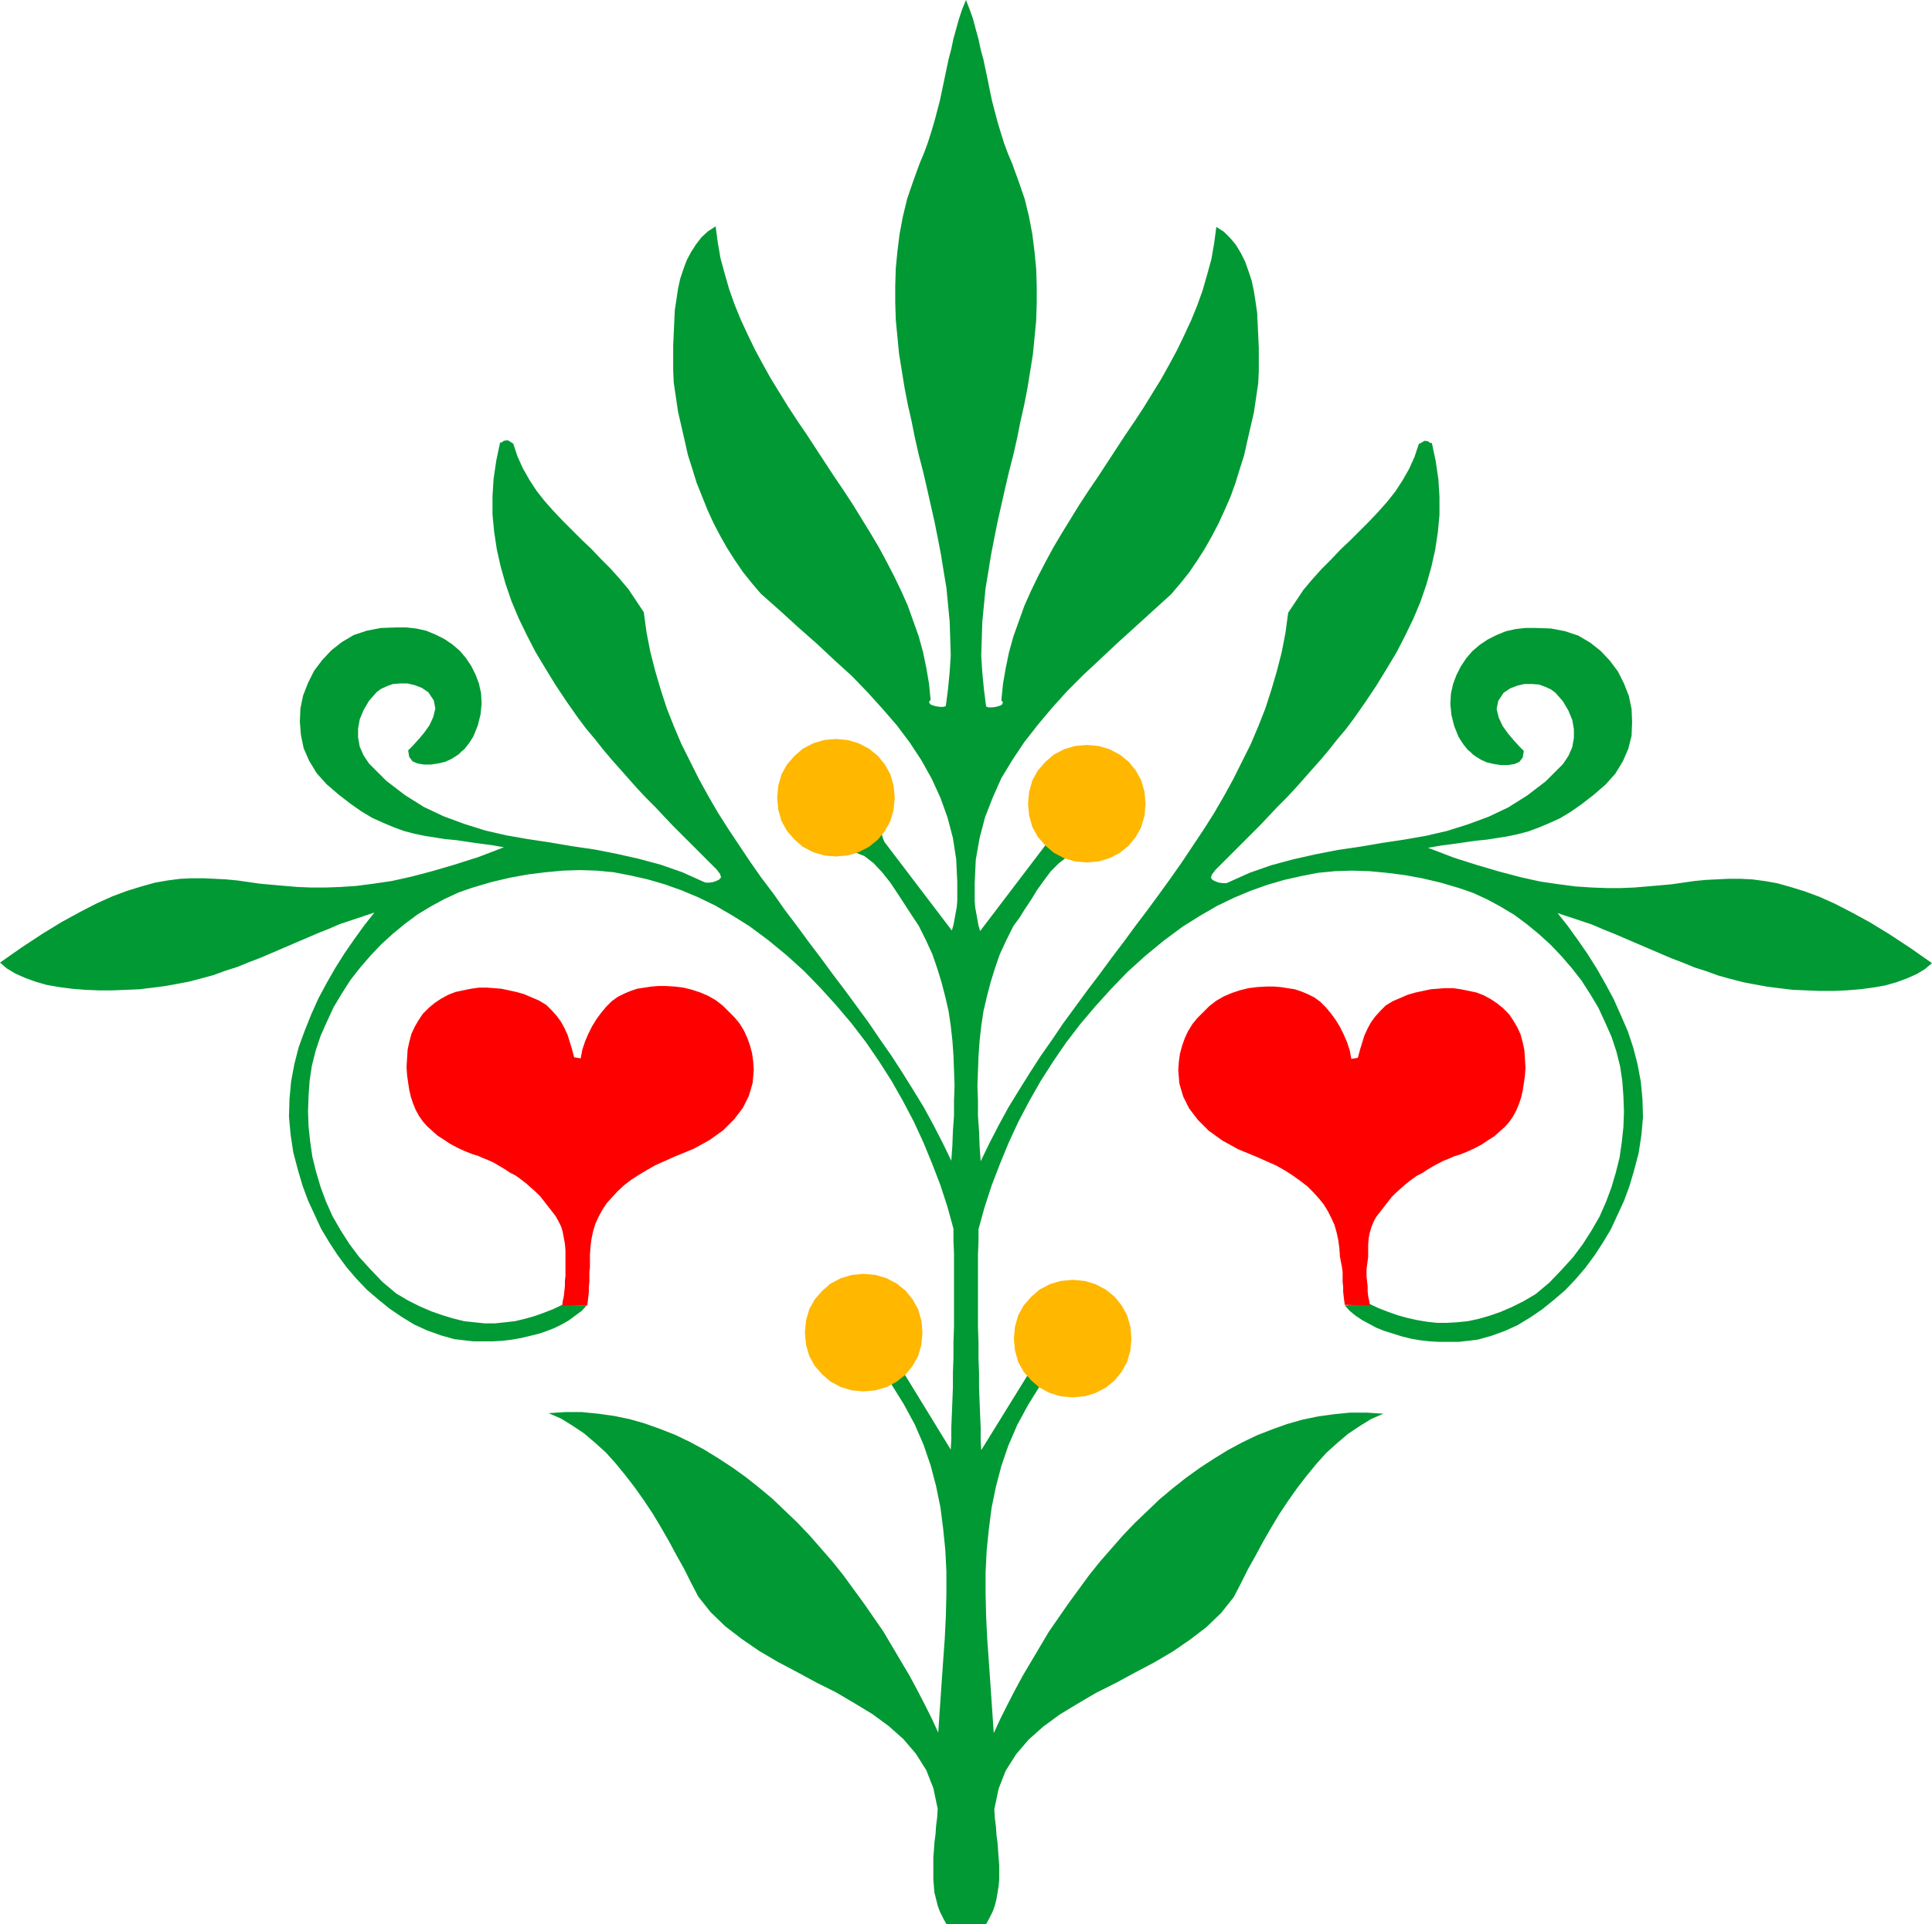 <svg xmlns="http://www.w3.org/2000/svg" fill-rule="evenodd" height="3.536in" preserveAspectRatio="none" stroke-linecap="round" viewBox="0 0 3550 3536" width="340.8"><style>.pen1{stroke:none}.brush2{fill:#ffb700}</style><path class="pen1" style="fill:#093" d="m1912 2545-23 37-20 37-16 37-13 38-10 38-8 39-5 39-4 39-2 40v41l1 41 2 41 3 42 3 43 3 44 3 44 12-26 13-26 14-27 14-26 16-27 16-27 16-27 18-26 18-26 19-26 19-26 20-25 21-24 21-24 22-23 23-22 23-22 24-20 24-19 25-18 26-17 26-16 26-14 27-13 28-11 28-10 28-8 29-6 29-4 30-3h30l31 2-23 10-21 13-21 14-20 17-20 18-18 20-18 22-17 22-17 24-16 24-15 25-15 26-14 26-14 25-13 26-13 25-23 29-27 26-30 23-32 22-34 20-36 19-35 19-36 18-34 20-33 20-30 22-27 24-23 27-19 30-13 33-8 38 1 16 2 16 1 15 2 15 1 14 1 14 1 13v26l-1 12-2 12-2 12-3 12-4 11-6 12-6 11h-73l-6-11-6-12-4-11-3-12-3-12-1-12-1-12v-40l1-13 1-15 2-15 1-15 2-16 1-16-8-38-13-33-19-30-23-27-27-24-30-22-33-20-34-20-36-18-35-19-36-19-34-20-32-22-30-23-27-26-23-29-13-25-13-26-14-25-14-26-15-26-15-25-16-24-17-24-17-22-18-22-18-20-20-18-20-17-21-14-21-13-23-10 31-2h30l30 3 29 4 29 6 28 8 28 10 28 11 27 13 26 14 26 16 26 17 25 18 24 19 24 20 23 22 23 22 22 23 21 24 21 24 20 25 19 26 19 26 18 26 18 26 16 27 16 27 16 27 14 26 14 27 13 26 12 26 3-44 3-44 3-43 3-42 2-41 1-41v-41l-2-40-4-39-5-39-8-39-10-38-13-38-16-37-20-37-23-37 22-22 87 142 1-19v-22l1-23 1-25 1-26v-27l1-27v-28l1-29v-134l-1-24v-22l-11-40-13-40-15-39-16-39-18-39-20-38-21-37-23-36-24-35-26-34-28-33-29-32-30-31-32-29-34-28-35-26-32-20-31-18-31-15-31-13-31-11-31-9-31-7-31-6-31-3-31-1-32 1-32 3-32 4-33 6-34 8-34 10-26 9-26 12-24 13-25 15-23 17-22 18-22 20-20 21-19 22-18 23-16 25-15 25-12 26-12 27-9 27-7 28-4 27-2 28-1 28 1 28 3 28 4 28 7 28 8 27 10 27 12 27 15 26 16 25 18 24 21 23 22 23 25 21 22 13 22 11 21 9 20 7 20 6 20 5 19 2 19 2h18l19-2 18-2 17-4 18-5 17-6 18-7 17-8 45 1-9 10-11 8-12 9-12 7-14 7-15 6-15 5-16 4-17 4-17 3-17 2-18 1h-35l-18-2-17-2-25-7-25-9-24-11-23-14-22-15-21-17-21-18-19-20-18-21-17-23-15-23-15-25-12-26-12-26-10-27-8-27-9-34-5-33-3-33 1-33 3-32 6-32 8-31 11-30 12-30 13-29 15-28 16-28 17-27 18-26 18-25 19-24-21 7-21 7-21 7-21 9-20 8-21 9-21 9-21 9-21 9-21 9-21 8-22 9-22 7-22 8-22 6-23 6-21 4-22 4-23 3-25 3-24 1-25 1h-26l-24-1-25-2-23-3-23-4-21-6-19-7-18-8-15-9-13-11 40-28 38-25 36-22 33-18 31-16 29-13 27-10 26-8 25-7 23-4 23-3 21-1h22l21 1 20 1 21 2 21 3 21 3 22 2 23 2 24 2 25 1h26l28-1 29-2 31-4 34-5 36-8 38-10 41-12 44-14 47-18-23-4-23-3-21-3-20-3-21-2-19-3-19-3-19-4-19-5-19-7-19-8-20-9-20-12-20-14-22-17-22-19-18-20-14-23-10-23-5-24-2-25 1-24 5-24 9-23 11-22 15-20 17-18 19-15 22-13 24-8 26-5 28-1h19l18 2 18 4 17 7 16 8 15 10 14 12 11 13 10 15 8 16 6 16 4 18 1 19-2 20-5 20-8 20-5 8-4 6-4 5-4 5-5 4-5 5-6 4-8 5-11 5-13 3-13 2h-13l-12-2-9-4-6-8-2-12 8-8 10-11 11-13 10-14 7-15 4-16-3-15-10-15-12-8-13-5-13-3h-14l-13 1-11 4-11 5-8 6-14 16-10 17-7 17-3 17v16l3 17 7 16 10 15 32 32 34 26 35 22 36 17 38 14 38 12 39 9 40 7 40 6 41 7 41 6 41 8 40 9 41 11 40 14 40 18 3 1h6l7-1 6-2 6-3 3-4-2-6-6-8-17-17-16-16-17-17-16-16-16-16-16-17-16-17-16-16-16-17-16-18-15-17-16-18-16-19-15-19-16-19-15-20-21-30-20-30-19-31-18-30-16-31-15-31-13-31-11-32-9-32-7-31-5-33-3-32v-33l2-32 5-34 7-33h3l4-3 7-1 10 6 8 24 10 22 12 21 13 20 15 19 16 18 17 18 17 17 18 18 18 17 17 18 18 18 17 19 16 19 14 21 14 21 5 37 7 36 9 35 10 34 11 34 13 33 14 33 16 32 16 32 17 31 18 31 19 30 20 30 20 30 21 30 22 29 21 30 22 29 22 30 22 29 22 30 22 29 22 30 22 30 21 31 21 30 20 31 20 32 19 31 18 33 17 33 16 33 2-28 1-27 2-28v-28l1-27-1-28-1-27-2-28-3-27-4-27-6-26-7-27-8-26-9-26-12-26-13-26-12-18-13-20-13-20-14-21-15-19-16-17-17-13-18-7 49-41 1 5 1 6 2 6 2 5 124 163 3-10 2-11 2-11 2-11 1-12v-34l-2-42-6-39-10-38-13-36-16-35-19-34-21-32-24-32-26-30-28-31-29-30-32-29-32-30-34-30-34-31-35-31-17-20-16-20-15-22-14-22-13-23-12-23-11-24-10-25-10-25-8-26-8-25-6-27-6-26-6-26-4-27-4-27-1-23v-45l1-22 1-22 1-21 3-20 3-20 4-18 6-18 6-16 8-15 9-14 10-13 12-11 14-9 4 30 5 29 8 29 8 28 10 28 11 27 13 28 13 27 14 26 15 27 16 26 16 26 17 26 17 25 17 26 17 26 17 26 17 25 17 26 16 26 16 26 16 27 14 26 14 27 13 27 12 27 10 28 10 28 8 29 6 29 5 29 3 30-3 4 2 4 4 2 7 2 7 1h6l4-1 1-1 4-31 3-31 2-31-1-31-1-31-3-31-3-31-5-30-5-31-6-31-6-30-7-31-7-31-7-30-8-31-7-31-6-30-7-31-6-31-5-31-5-31-3-31-3-31-1-32v-31l1-32 3-31 4-32 6-32 8-33 11-32 12-33 8-19 7-19 6-19 6-20 5-19 5-19 4-19 4-19 4-19 4-19 5-19 4-19 5-18 5-18 6-18 7-17 7 18 6 17 5 19 5 18 4 19 5 18 4 19 4 19 4 20 4 19 5 19 5 19 6 20 6 19 7 19 8 19 12 33 11 32 8 33 6 32 4 32 3 31 1 32v31l-1 32-3 31-3 31-5 31-5 31-6 31-7 31-6 30-7 31-8 31-7 30-7 31-7 31-6 30-6 31-5 31-5 30-3 31-3 31-1 31-1 31 2 31 3 31 4 31 1 1 4 1h6l7-1 7-2 4-2 2-4-3-4 3-30 5-29 6-29 8-29 10-28 10-28 12-27 13-27 14-27 14-26 16-27 16-26 16-26 17-26 17-25 17-26 17-26 17-26 17-25 17-26 16-26 16-26 15-27 14-26 13-27 13-28 11-27 10-28 8-28 8-29 5-29 4-30 14 9 12 12 10 12 9 15 8 16 6 17 6 18 4 19 3 19 3 21 1 21 1 21 1 22v43l-1 22-4 27-4 27-6 26-6 26-6 27-8 25-8 26-9 25-11 25-11 24-12 23-13 23-14 22-15 22-16 20-17 20-33 30-33 30-32 29-32 30-31 29-30 30-28 31-26 31-25 32-22 33-20 33-16 36-14 36-10 38-7 40-2 42v34l1 12 2 11 2 11 2 11 3 10 124-163 34 28-14 11-14 14-12 16-13 18-11 18-12 18-10 16-11 15-13 26-12 26-9 26-8 26-7 27-6 26-4 27-3 27-2 28-1 27-1 28 1 27v28l2 28 1 27 2 28 16-33 17-33 18-33 19-31 20-32 20-31 21-30 21-31 22-30 22-30 22-29 22-30 22-29 22-30 22-29 22-30 21-29 21-30 20-30 20-30 19-30 18-31 17-31 16-32 16-32 14-33 13-33 11-34 10-34 9-35 7-36 5-37 14-21 14-21 16-19 17-19 18-18 17-18 18-17 18-18 17-17 17-18 16-18 15-19 13-20 12-21 10-22 8-24 11-6 6 1 4 3h3l7 33 5 34 2 32v33l-3 32-5 33-7 31-9 32-11 32-13 31-15 31-16 31-18 30-19 31-20 30-21 30-15 20-16 19-15 19-16 19-16 18-15 17-16 18-16 17-16 16-16 17-16 17-16 16-16 16-17 17-16 16-17 17-6 8-2 6 3 4 6 3 6 2 7 1h6l3-1 40-18 40-14 41-11 40-9 41-8 41-6 41-7 40-6 40-7 39-9 38-12 38-14 36-17 35-22 34-26 32-32 10-15 7-16 3-17v-16l-3-17-7-17-10-17-14-16-8-6-11-5-11-4-13-1h-14l-13 3-13 5-12 8-10 15-3 15 4 16 7 15 10 14 11 13 10 11 8 8-2 12-6 8-9 4-12 2h-13l-13-2-13-3-11-5-8-5-6-4-5-5-5-4-4-5-4-5-4-6-5-8-8-20-5-20-2-20 1-19 4-18 6-16 8-16 10-15 11-13 14-12 15-10 16-8 17-7 18-4 18-2h19l28 1 26 5 24 8 22 13 19 15 17 18 15 20 11 22 9 23 5 24 1 24-1 25-6 24-10 23-14 23-18 20-22 19-22 17-20 14-20 12-20 9-19 8-19 7-19 5-19 4-19 3-19 3-20 2-21 3-21 3-23 3-23 4 47 18 44 14 41 12 38 10 36 8 34 5 31 4 30 2 27 1h26l25-1 24-2 23-2 22-2 21-3 21-3 21-2 20-1 21-1h22l21 1 23 3 23 4 25 7 26 8 27 10 29 13 31 16 33 18 36 22 38 25 40 28-13 11-15 9-18 8-19 7-21 6-23 4-23 3-25 2-24 1h-26l-25-1-24-1-25-3-23-3-22-4-21-4-23-6-22-6-22-8-22-7-22-9-21-8-21-9-21-9-21-9-21-9-21-9-20-8-21-9-21-7-21-7-21-7 19 24 18 25 18 26 17 27 16 28 15 28 13 29 13 30 10 30 8 31 6 32 3 32 1 33-3 33-5 33-9 34-8 27-10 27-12 26-12 26-15 25-15 23-17 23-18 21-19 20-21 18-21 17-22 15-23 14-24 11-25 9-25 7-17 2-18 2h-35l-18-1-18-2-17-3-16-4-16-5-16-5-15-6-13-7-13-7-12-8-11-9-9-10 45-3 17 8 18 7 17 6 18 5 18 4 18 3 18 2h19l18-1 20-2 19-4 21-6 20-7 21-9 22-11 22-13 25-21 22-23 21-23 18-24 16-25 15-26 12-27 10-27 8-27 7-28 4-28 3-28 1-28-1-28-2-28-4-27-7-28-9-27-12-27-12-26-15-25-16-25-18-23-19-22-20-21-22-20-22-18-23-17-25-15-24-13-26-12-26-9-34-10-34-8-33-6-32-4-32-3-32-1-31 1-31 3-31 6-31 7-31 9-31 11-31 13-31 15-31 18-32 20-35 26-34 28-32 29-30 31-29 32-28 33-26 34-24 35-23 36-21 37-20 38-18 39-16 39-15 39-13 40-11 40v22l-1 24v134l1 29v28l1 27v27l1 26 1 25 1 23v22l1 19 86-139 23 19z"/><path class="pen1 brush2" d="m1587 2341 22 2 20 6 19 10 16 13 13 16 10 18 6 21 2 22-2 22-6 21-10 18-13 16-16 13-19 10-20 6-22 2-22-2-20-6-19-10-15-13-14-16-10-18-6-21-2-22 2-22 6-21 10-18 14-16 15-13 19-10 20-6 22-2zm384 11 22 2 20 6 19 10 16 13 13 16 10 18 6 21 2 22-2 22-6 21-10 18-13 16-16 13-19 10-20 6-22 2-22-2-20-6-19-10-15-13-14-16-10-18-6-21-2-22 2-22 6-21 10-18 14-16 15-13 19-10 20-6 22-2zm26-983 22 2 20 6 19 10 16 13 13 16 10 18 6 21 2 22-2 22-6 21-10 18-13 16-16 13-19 10-20 6-22 2-22-2-20-6-19-10-15-13-14-16-10-18-6-21-2-22 2-22 6-21 10-18 14-16 15-13 19-10 20-6 22-2z"/><path class="pen1" d="m2517 2399-1-8-2-9-1-9v-9l-1-9-1-9v-14l3-22v-24l1-11 2-10 3-10 4-10 5-9 7-9 7-9 7-9 7-9 8-8 9-8 9-8 9-7 11-8 10-5 9-6 10-6 11-6 10-5 10-4 9-4 10-3 15-6 13-6 13-7 12-8 11-7 10-9 9-8 8-9 7-10 6-11 5-12 4-12 3-13 2-13 2-14 1-15-1-16-1-16-3-14-4-15-6-13-7-12-8-12-11-11-11-9-12-8-13-7-13-5-14-3-15-3-14-2h-15l-13 1-13 1-14 3-14 3-14 4-14 6-14 6-13 8-10 10-9 10-8 11-6 11-6 13-4 13-4 13-4 15-12 2-3-16-5-15-6-14-7-14-8-13-8-11-10-12-10-10-11-8-12-6-12-5-12-4-13-2-13-2-13-1h-13l-17 1-16 2-16 4-15 5-14 6-14 8-13 10-12 12-10 10-9 11-8 13-6 13-5 14-4 15-2 15-1 15 2 24 7 24 11 22 16 21 20 20 25 18 29 16 34 14 18 8 18 8 16 9 14 9 14 10 13 10 11 11 10 11 9 11 8 13 6 12 6 13 4 14 3 14 2 15 1 15 4 21 1 8v18l1 9v9l1 9 1 8 1 7 46 1zm-1438 0 1-7 1-9 1-9v-9l1-9v-19l1-8v-23l1-15 2-15 3-14 4-13 6-13 7-13 8-12 10-11 10-11 12-11 13-10 14-9 15-9 16-9 18-8 18-8 34-14 29-16 25-18 20-20 16-21 11-22 7-24 2-24-1-15-2-15-4-15-5-14-6-13-8-13-9-11-10-10-12-12-13-10-14-8-14-6-15-5-16-4-16-2-17-1h-13l-13 1-13 2-13 2-12 4-12 5-12 6-11 8-10 10-10 12-8 11-8 13-7 14-6 14-5 15-3 16-12-2-4-15-4-13-4-13-6-13-6-11-8-11-9-10-10-10-13-8-14-6-14-6-14-4-14-3-14-3-13-1-13-1h-15l-14 2-15 3-14 3-13 5-13 7-12 8-11 9-11 11-8 12-7 12-6 13-4 15-3 14-1 16-1 16 1 15 2 14 2 13 3 13 4 12 5 12 6 11 7 10 8 9 9 8 10 9 11 7 12 8 13 7 13 6 15 6 10 3 9 4 10 4 11 5 10 6 10 6 9 6 10 5 11 8 9 7 9 8 9 8 8 8 7 9 7 9 7 9 7 9 5 9 5 10 3 10 2 11 2 11 1 12v47l-1 9v9l-1 10-1 9-2 9-1 8h46z" style="fill:red"/><path class="pen1 brush2" d="m1536 1358 22 2 20 6 19 10 16 13 13 16 10 18 6 21 2 22-2 22-6 21-10 18-13 16-16 13-19 10-20 6-22 2-22-2-20-6-19-10-15-13-14-16-10-18-6-21-2-22 2-22 6-21 10-18 14-16 15-13 19-10 20-6 22-2z"/></svg>

